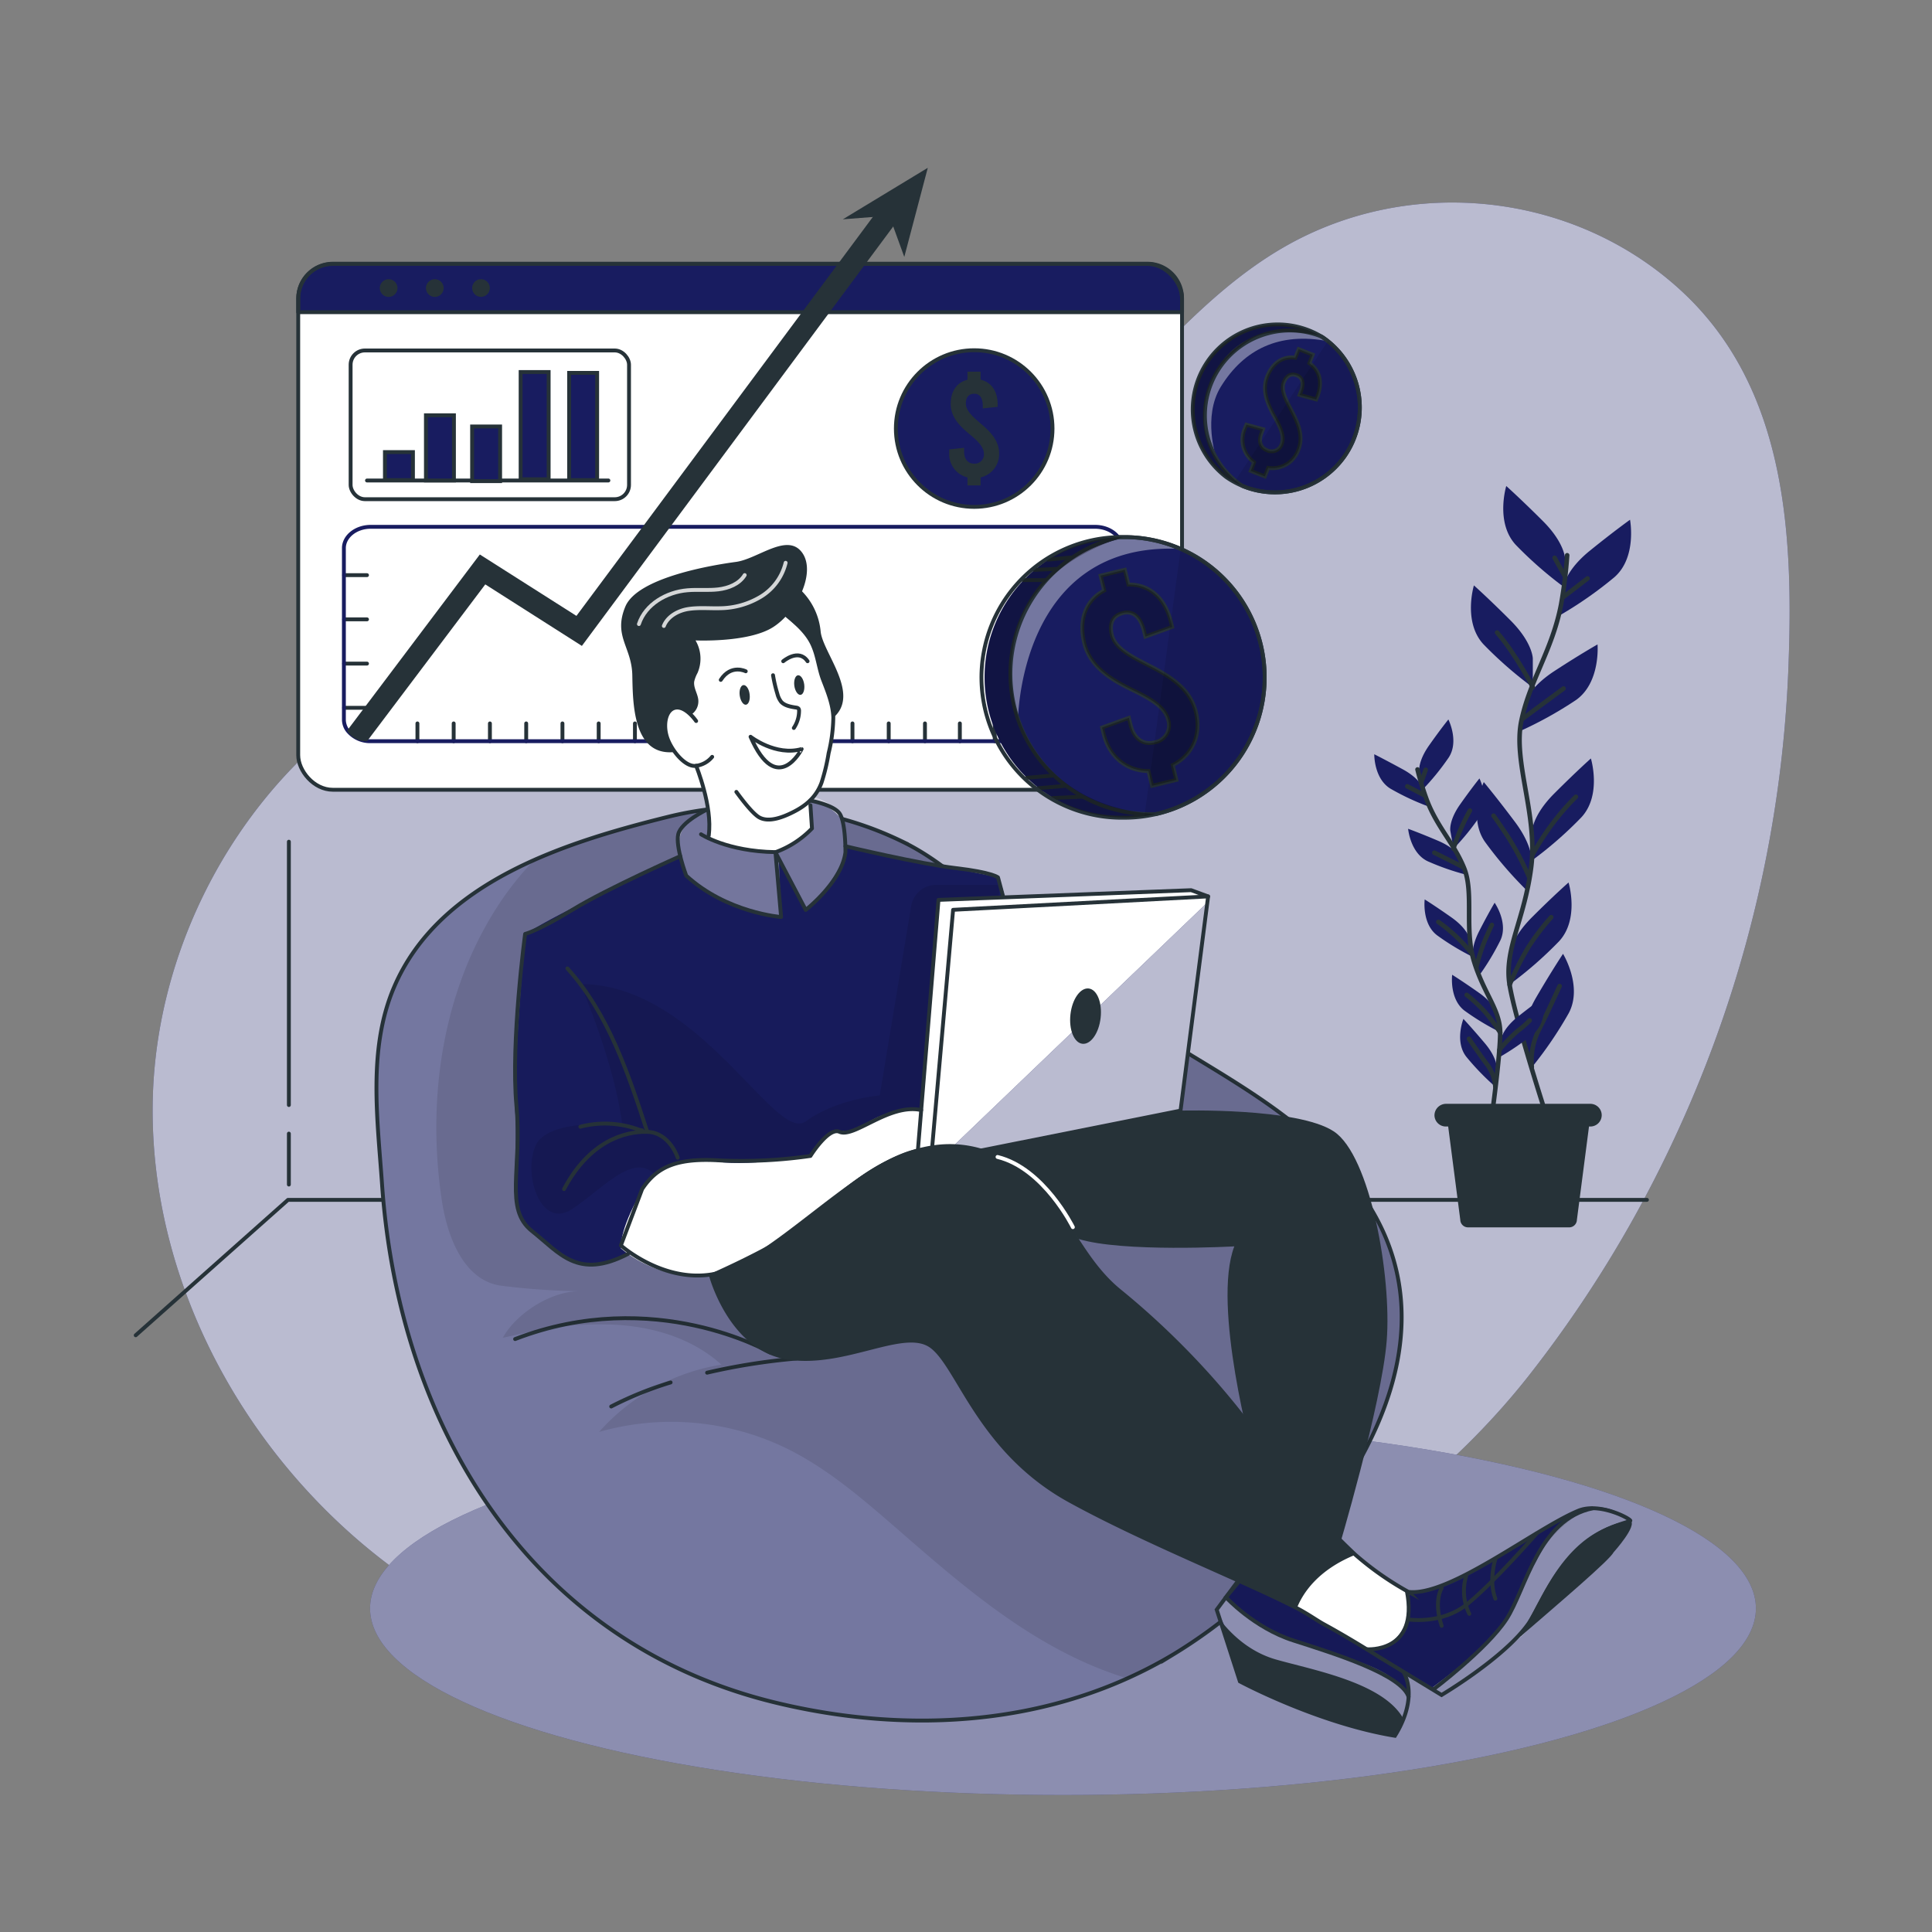 <svg xmlns="http://www.w3.org/2000/svg" viewBox="0 0 500 500"><rect x="0" y="0" width="500" height="500" fill="#808080" stroke="none"/><g id="freepik--background-simple--inject-48"><path d="M332.51,63.83c-21.82,12.48-37.21,33.47-55.86,50.32a179.7,179.7,0,0,1-81.92,42c-25,5.41-51.12,5.49-75.21,14-47,16.49-79.19,65.43-80,115.19s27.5,98,69.11,125.28a165.64,165.64,0,0,0,46,20.95c30.6,8.61,63.05,8.23,94.67,4.94,54.62-5.69,111.88-36.71,146.31-80.44a313.74,313.74,0,0,0,38.64-63.45,316.45,316.45,0,0,0,28.52-118.15c1.45-35,0-73.8-27.77-99.31S365.06,45.2,332.51,63.83Z" style="fill:#181C60"></path><path d="M332.51,63.83c-21.82,12.48-37.21,33.47-55.86,50.32a179.7,179.7,0,0,1-81.92,42c-25,5.41-51.12,5.49-75.21,14-47,16.49-79.19,65.43-80,115.19s27.5,98,69.11,125.28a165.64,165.64,0,0,0,46,20.95c30.6,8.61,63.05,8.23,94.67,4.94,54.62-5.69,111.88-36.71,146.31-80.44a313.74,313.74,0,0,0,38.64-63.45,316.45,316.45,0,0,0,28.52-118.15c1.45-35,0-73.8-27.77-99.31S365.06,45.2,332.51,63.83Z" style="fill:#fff;opacity:0.7"></path></g><g id="freepik--Shadow--inject-48"><ellipse cx="275.1" cy="416.25" rx="179.33" ry="48.3" style="fill:#181C60"></ellipse><ellipse cx="275.1" cy="416.25" rx="179.33" ry="48.3" style="fill:#fff;opacity:0.5"></ellipse></g><g id="freepik--Window--inject-48"><rect x="77.18" y="68.3" width="228.73" height="136.09" rx="8.95" style="fill:#fff"></rect><path d="M305.91,77.25v3.54H77.18V77.25a9,9,0,0,1,8.95-9H297A8.94,8.94,0,0,1,305.91,77.25Z" style="fill:#181C60"></path><rect x="77.18" y="68.3" width="228.73" height="136.09" rx="8.95" style="fill:none;stroke:#263238;stroke-linecap:round;stroke-linejoin:round"></rect><path d="M305.91,77.25v3.54H77.18V77.25a9,9,0,0,1,8.95-9H297A8.94,8.94,0,0,1,305.91,77.25Z" style="fill:none;stroke:#263238;stroke-linecap:round;stroke-linejoin:round"></path><path d="M102.87,74.54a2.29,2.29,0,1,1-2.29-2.28A2.29,2.29,0,0,1,102.87,74.54Z" style="fill:#263238"></path><path d="M114.82,74.54a2.29,2.29,0,1,1-2.29-2.28A2.29,2.29,0,0,1,114.82,74.54Z" style="fill:#263238"></path><circle cx="124.48" cy="74.54" r="2.29" style="fill:#263238"></circle><rect x="90.74" y="90.7" width="72.05" height="38.49" rx="3.69" style="fill:none;stroke:#263238;stroke-linecap:round;stroke-linejoin:round"></rect><line x1="94.98" y1="124.35" x2="157.45" y2="124.35" style="fill:none;stroke:#263238;stroke-linecap:round;stroke-linejoin:round"></line><rect x="99.62" y="117" width="7.25" height="7.25" style="fill:#181C60;stroke:#263238;stroke-miterlimit:10"></rect><rect x="110.23" y="107.47" width="7.25" height="16.88" style="fill:#181C60;stroke:#263238;stroke-miterlimit:10"></rect><rect x="122.18" y="110.37" width="7.25" height="14.15" style="fill:#181C60;stroke:#263238;stroke-miterlimit:10"></rect><rect x="134.74" y="96.28" width="7.25" height="27.75" style="fill:#181C60;stroke:#263238;stroke-miterlimit:10"></rect><rect x="147.29" y="96.5" width="7.25" height="27.75" style="fill:#181C60;stroke:#263238;stroke-miterlimit:10"></rect><circle cx="252.12" cy="110.91" r="20.27" style="fill:#181C60;stroke:#263238;stroke-miterlimit:10"></circle><path d="M253.78,123.55v2.08h-3.4v-2.08a6.18,6.18,0,0,1-4.72-6.3v-.94l3.85-.42v1c0,1.93,1,3.1,2.57,3.1a2.37,2.37,0,0,0,2.56-2.53c0-1.85-1.73-3.44-3.77-5.13-2.42-2-4.83-4.38-4.83-7.74s1.58-5.63,4.34-6.31V96.19h3.4v2.07c2.79.65,4.41,3,4.41,6.35v.68l-3.85.41V105c0-2-.79-3.1-2.19-3.1s-2.19.87-2.19,2.53c0,1.85,1.78,3.4,3.78,5.13,2.38,2,4.83,4.38,4.83,7.74A6.15,6.15,0,0,1,253.78,123.55Z" style="fill:#263238"></path><line x1="89.06" y1="148.85" x2="94.98" y2="148.85" style="fill:none;stroke:#263238;stroke-linecap:round;stroke-linejoin:round"></line><line x1="89.06" y1="160.29" x2="94.98" y2="160.29" style="fill:none;stroke:#263238;stroke-linecap:round;stroke-linejoin:round"></line><line x1="89.06" y1="171.74" x2="94.98" y2="171.74" style="fill:none;stroke:#263238;stroke-linecap:round;stroke-linejoin:round"></line><line x1="89.06" y1="183.18" x2="94.98" y2="183.18" style="fill:none;stroke:#263238;stroke-linecap:round;stroke-linejoin:round"></line><line x1="108.03" y1="191.82" x2="108.03" y2="187.22" style="fill:none;stroke:#263238;stroke-linecap:round;stroke-linejoin:round"></line><line x1="117.41" y1="191.82" x2="117.41" y2="187.22" style="fill:none;stroke:#263238;stroke-linecap:round;stroke-linejoin:round"></line><line x1="126.79" y1="191.82" x2="126.79" y2="187.22" style="fill:none;stroke:#263238;stroke-linecap:round;stroke-linejoin:round"></line><line x1="136.18" y1="191.82" x2="136.18" y2="187.22" style="fill:none;stroke:#263238;stroke-linecap:round;stroke-linejoin:round"></line><line x1="145.56" y1="191.82" x2="145.56" y2="187.22" style="fill:none;stroke:#263238;stroke-linecap:round;stroke-linejoin:round"></line><line x1="154.94" y1="191.82" x2="154.94" y2="187.22" style="fill:none;stroke:#263238;stroke-linecap:round;stroke-linejoin:round"></line><line x1="164.32" y1="191.82" x2="164.32" y2="187.22" style="fill:none;stroke:#263238;stroke-linecap:round;stroke-linejoin:round"></line><line x1="173.71" y1="191.82" x2="173.71" y2="187.22" style="fill:none;stroke:#263238;stroke-linecap:round;stroke-linejoin:round"></line><line x1="183.09" y1="191.82" x2="183.09" y2="187.22" style="fill:none;stroke:#263238;stroke-linecap:round;stroke-linejoin:round"></line><line x1="192.47" y1="191.82" x2="192.47" y2="187.22" style="fill:none;stroke:#263238;stroke-linecap:round;stroke-linejoin:round"></line><line x1="201.85" y1="191.82" x2="201.85" y2="187.22" style="fill:none;stroke:#263238;stroke-linecap:round;stroke-linejoin:round"></line><line x1="211.24" y1="191.82" x2="211.24" y2="187.22" style="fill:none;stroke:#263238;stroke-linecap:round;stroke-linejoin:round"></line><line x1="220.62" y1="191.82" x2="220.62" y2="187.22" style="fill:none;stroke:#263238;stroke-linecap:round;stroke-linejoin:round"></line><line x1="230" y1="191.82" x2="230" y2="187.22" style="fill:none;stroke:#263238;stroke-linecap:round;stroke-linejoin:round"></line><line x1="239.38" y1="191.82" x2="239.38" y2="187.22" style="fill:none;stroke:#263238;stroke-linecap:round;stroke-linejoin:round"></line><line x1="248.41" y1="191.82" x2="248.41" y2="187.22" style="fill:none;stroke:#263238;stroke-linecap:round;stroke-linejoin:round"></line><line x1="257.44" y1="191.82" x2="257.44" y2="187.22" style="fill:none;stroke:#263238;stroke-linecap:round;stroke-linejoin:round"></line><line x1="266.46" y1="191.82" x2="266.46" y2="187.22" style="fill:none;stroke:#263238;stroke-linecap:round;stroke-linejoin:round"></line><path d="M290.34,141.85v44.46c0,3.05-3.1,5.51-6.92,5.51H96a7.42,7.42,0,0,1-6-2.71,4.73,4.73,0,0,1-1-2.8V141.85c0-3,3.1-5.51,6.92-5.51H283.42C287.24,136.34,290.34,138.8,290.34,141.85Z" style="fill:none;stroke:#181C60;stroke-linecap:round;stroke-linejoin:round"></path><path d="M233.3,55.74l-59.83,80.6-22.88,30.82-25-15.92L95,191.82h-.44a5.51,5.51,0,0,1-4.75-2.71l34.37-45.61,25,15.89,17.11-23,62.39-84Z" style="fill:#263238"></path><polygon points="218.12 56.76 240.11 43.43 234.03 66.49 230.15 55.82 218.12 56.76" style="fill:#263238"></polygon></g><g id="freepik--Floor--inject-48"><polyline points="426.23 310.52 74.54 310.52 35.12 345.57" style="fill:none;stroke:#263238;stroke-linecap:round;stroke-linejoin:round"></polyline><line x1="74.76" y1="285.98" x2="74.76" y2="217.83" style="fill:none;stroke:#263238;stroke-linecap:round;stroke-linejoin:round"></line><line x1="74.76" y1="306.56" x2="74.76" y2="293.38" style="fill:none;stroke:#263238;stroke-linecap:round;stroke-linejoin:round"></line><g id="freepik--freepik--Plants--inject-120--inject-48"><path d="M405.06,144.72s0-4.12-5.77-9.88-9.47-9.06-9.47-9.06-2.89,9.47,2.47,15.24a101,101,0,0,0,12.77,11.14Z" style="fill:#181C60"></path><path d="M396.69,170.45s0-4.12-5.77-9.89-9.47-9.06-9.47-9.06-2.88,9.47,2.47,15.24a102.63,102.63,0,0,0,12.77,11.15Z" style="fill:#181C60"></path><path d="M404.69,151.74s.44-4.1,6.78-9.23,10.38-8,10.38-8,1.86,9.75-4.07,14.89a101.51,101.51,0,0,1-13.87,9.71Z" style="fill:#181C60"></path><path d="M394.58,182.12s.87-4,7.71-8.46,11.15-6.88,11.15-6.88.83,9.87-5.58,14.39a100.79,100.79,0,0,1-14.81,8.19Z" style="fill:#181C60"></path><path d="M396.49,215.23s0-4.12,5.76-9.88,9.47-9.06,9.47-9.06,2.89,9.48-2.47,15.24a100.22,100.22,0,0,1-12.76,11.15Z" style="fill:#181C60"></path><path d="M396.39,223.32s.58-4.08-4.31-10.6S384,202.4,384,202.4s-4.18,9,.29,15.44a101.44,101.44,0,0,0,11.06,12.82Z" style="fill:#181C60"></path><path d="M390.7,247.27s0-4.11,5.77-9.88,9.47-9,9.47-9,2.89,9.47-2.47,15.23a101,101,0,0,1-12.77,11.15Z" style="fill:#181C60"></path><path d="M394.55,269s-1-4,3.09-11,6.87-11.15,6.87-11.15,5.18,8.44,1.47,15.37a101.21,101.21,0,0,1-9.54,14Z" style="fill:#181C60"></path><path d="M405.58,143.7A116.75,116.75,0,0,1,404,156.48c-2.28,11.78-8,19.38-10.26,30s4.27,24.35,2.52,38-7.08,21.26-5.58,30.38,9.5,33.8,9.5,33.8" style="fill:none;stroke:#263238;stroke-linecap:round;stroke-linejoin:round;stroke-width:1.177px"></path><line x1="404.64" y1="154.48" x2="410.85" y2="149.7" style="fill:none;stroke:#263238;stroke-linecap:round;stroke-linejoin:round;stroke-width:1.177px"></line><line x1="404.92" y1="148.99" x2="402.33" y2="144.36" style="fill:none;stroke:#263238;stroke-linecap:round;stroke-linejoin:round;stroke-width:1.177px"></line><path d="M394.09,186s5.2-3.91,10.55-7.81" style="fill:none;stroke:#263238;stroke-linecap:round;stroke-linejoin:round;stroke-width:1.177px"></path><path d="M396.69,177.84s-4.34-8.5-9.25-14.14" style="fill:none;stroke:#263238;stroke-linecap:round;stroke-linejoin:round;stroke-width:1.177px"></path><path d="M396.69,221.09a64.58,64.58,0,0,1,11.15-14.88" style="fill:none;stroke:#263238;stroke-linecap:round;stroke-linejoin:round;stroke-width:1.177px"></path><path d="M395.68,226.87A73.4,73.4,0,0,0,390,216.16c-3-4.48-3.48-5.06-3.48-5.06" style="fill:none;stroke:#263238;stroke-linecap:round;stroke-linejoin:round;stroke-width:1.177px"></path><path d="M390.7,254.85a69.58,69.58,0,0,1,4.69-9.48,61.55,61.55,0,0,1,6.06-8" style="fill:none;stroke:#263238;stroke-linecap:round;stroke-linejoin:round;stroke-width:1.177px"></path><path d="M396.43,276.17a17.62,17.62,0,0,1,1.56-9.12c2.17-4.19,4.62-9.69,5.64-11.85" style="fill:none;stroke:#263238;stroke-linecap:round;stroke-linejoin:round;stroke-width:1.177px"></path><path d="M367.3,199.74s-.45-2.57,2.54-6.82,5-6.72,5-6.72,2.83,5.62.1,9.82a64.16,64.16,0,0,1-6.8,8.36Z" style="fill:#181C60"></path><path d="M375.34,215s-.45-2.59,2.54-6.83,5-6.71,5-6.71,2.83,5.63.1,9.82a63.5,63.5,0,0,1-6.8,8.36Z" style="fill:#181C60"></path><path d="M368.29,204.1s-.7-2.52-5.25-5-7.38-3.9-7.38-3.9-.11,6.27,4.18,8.9a64.14,64.14,0,0,0,9.75,4.58Z" style="fill:#181C60"></path><path d="M377.93,222.05s-1-2.43-5.76-4.46-7.75-3.1-7.75-3.1.55,6.27,5.08,8.41a64.52,64.52,0,0,0,10.18,3.53Z" style="fill:#181C60"></path><path d="M380.33,243s-.45-2.58-4.69-5.57-6.93-4.66-6.93-4.66-.78,6.27,3.21,9.29a63.9,63.9,0,0,0,9.21,5.57Z" style="fill:#181C60"></path><path d="M381.26,248.09s-.81-2.49,1.55-7.11,4-7.35,4-7.35,3.6,5.16,1.5,9.71a65.19,65.19,0,0,1-5.58,9.24Z" style="fill:#181C60"></path><path d="M388.5,268.92s.3-2.6,4.36-5.83,6.65-5,6.65-5,1.14,6.2-2.67,9.46a64.88,64.88,0,0,1-8.87,6.1Z" style="fill:#181C60"></path><path d="M387.43,262.5s-.45-2.59-4.69-5.58-6.92-4.65-6.92-4.65-.78,6.27,3.2,9.29a64.36,64.36,0,0,0,9.22,5.57Z" style="fill:#181C60"></path><path d="M387.37,276.54s.23-2.62-3.12-6.58-5.52-6.27-5.52-6.27-2.34,5.85.75,9.8a65.37,65.37,0,0,0,7.5,7.75Z" style="fill:#181C60"></path><path d="M366.85,199.14a74,74,0,0,0,2.39,7.85c2.7,7.13,7.1,11.28,9.68,17.7s0,15.73,2.55,24.1,6.75,12.54,6.78,18.45S386,289.48,386,289.48" style="fill:none;stroke:#263238;stroke-linecap:round;stroke-linejoin:round;stroke-width:1.177px"></path><line x1="368.62" y1="205.81" x2="364.21" y2="203.5" style="fill:none;stroke:#263238;stroke-linecap:round;stroke-linejoin:round;stroke-width:1.177px"></line><line x1="367.84" y1="202.4" x2="368.97" y2="199.22" style="fill:none;stroke:#263238;stroke-linecap:round;stroke-linejoin:round;stroke-width:1.177px"></line><path d="M378.66,224.42s-3.69-1.88-7.46-3.75" style="fill:none;stroke:#263238;stroke-linecap:round;stroke-linejoin:round;stroke-width:1.177px"></path><path d="M376.14,219.64a52.85,52.85,0,0,1,4.27-9.86" style="fill:none;stroke:#263238;stroke-linecap:round;stroke-linejoin:round;stroke-width:1.177px"></path><path d="M380.84,246.72a41.15,41.15,0,0,0-8.6-8.12" style="fill:none;stroke:#263238;stroke-linecap:round;stroke-linejoin:round;stroke-width:1.177px"></path><path d="M382.1,250.24a45.85,45.85,0,0,1,2.37-7.31c1.39-3.15,1.63-3.56,1.63-3.56" style="fill:none;stroke:#263238;stroke-linecap:round;stroke-linejoin:round;stroke-width:1.177px"></path><path d="M388.06,271.7a38.47,38.47,0,0,1,4.74-4.92,25.47,25.47,0,0,0,3.08-2.69" style="fill:none;stroke:#263238;stroke-linecap:round;stroke-linejoin:round;stroke-width:1.177px"></path><path d="M388.25,267.24a44.87,44.87,0,0,0-4-5.43,39,39,0,0,0-4.67-4.33" style="fill:none;stroke:#263238;stroke-linecap:round;stroke-linejoin:round;stroke-width:1.177px"></path><path d="M387,281.24a11.28,11.28,0,0,0-2-5.57c-1.82-2.4-4-5.58-4.82-6.83" style="fill:none;stroke:#263238;stroke-linecap:round;stroke-linejoin:round;stroke-width:1.177px"></path><path d="M406.18,317.64H379.92a2,2,0,0,1-2-1.95l-3.77-29.06h37.72l-3.77,29.06A2,2,0,0,1,406.18,317.64Z" style="fill:#263238"></path><path d="M411.57,291.54H374.19a2.94,2.94,0,0,1-2.95-2.92h0a3,3,0,0,1,2.94-2.95h37.39a2.94,2.94,0,0,1,2.95,2.94h0A2.94,2.94,0,0,1,411.57,291.54Z" style="fill:#263238"></path></g></g><g id="freepik--Coins--inject-48"><path d="M327.3,175.31a36.31,36.31,0,0,1-28.13,35.37l-.11,0c-.95.21-1.9.4-2.88.54a37.08,37.08,0,0,1-5.19.37A36.31,36.31,0,0,1,289.65,139c.33,0,.68,0,1,0a1.72,1.72,0,0,1,.32,0,2.3,2.3,0,0,1,.37,0,35.75,35.75,0,0,1,14.22,3.05A36.31,36.31,0,0,1,327.3,175.31Z" style="fill:#181C60"></path><path d="M305.58,142.06c-41.93-2.18-42.13,44.37-42.13,44.37s-6.4-15.19,4.05-32c5.84-9.41,16-13.56,23.86-15.4A35.75,35.75,0,0,1,305.58,142.06Z" style="fill:#fff;opacity:0.4"></path><path d="M327.3,175.31a36.31,36.31,0,0,1-28.24,35.4,35.71,35.71,0,0,1-8.07.91A36.31,36.31,0,0,1,289.65,139c.44,0,.89,0,1.34,0A36.32,36.32,0,0,1,327.3,175.31Z" style="fill:none;stroke:#263238;stroke-linecap:round;stroke-linejoin:round"></path><path d="M327.3,175.31a36.31,36.31,0,0,1-28.24,35.4c-.44,0-.89,0-1.34,0A36.32,36.32,0,0,1,289.65,139c.44,0,.89,0,1.34,0A36.32,36.32,0,0,1,327.3,175.31Z" style="fill:none;stroke:#263238;stroke-linecap:round;stroke-linejoin:round"></path><path d="M303.5,198l.94,3.84-6.28,1.53-.94-3.83c-5.62,0-10.13-3.65-11.57-9.51l-.43-1.74,6.93-2.51.44,1.81c.87,3.56,3.22,5.27,6.15,4.55a4.5,4.5,0,0,0,3.59-5.83c-.84-3.42-4.76-5.56-9.3-7.77-5.37-2.6-10.91-5.9-12.43-12.11-1.48-6.06.38-11.11,5.17-13.61l-.94-3.84,6.27-1.53.94,3.83c5.45-.08,9.51,3.51,11,9.71l.31,1.26-6.92,2.51-.35-1.39c-.92-3.77-2.86-5.36-5.44-4.73s-3.65,2.6-2.9,5.66c.84,3.42,4.81,5.48,9.3,7.78,5.31,2.69,10.91,5.9,12.43,12.1C311,190.15,308.56,195.47,303.5,198Z" style="fill:none;stroke:#263238;stroke-miterlimit:10"></path><path d="M303.5,198l.94,3.84-6.28,1.53-.94-3.83c-5.62,0-10.13-3.65-11.57-9.51l-.43-1.74,6.93-2.51.44,1.81c.87,3.56,3.22,5.27,6.15,4.55a4.5,4.5,0,0,0,3.59-5.83c-.84-3.42-4.76-5.56-9.3-7.77-5.37-2.6-10.91-5.9-12.43-12.11-1.48-6.06.38-11.11,5.17-13.61l-.94-3.84,6.27-1.53.94,3.83c5.45-.08,9.51,3.51,11,9.71l.31,1.26-6.92,2.51-.35-1.39c-.92-3.77-2.86-5.36-5.44-4.73s-3.65,2.6-2.9,5.66c.84,3.42,4.81,5.48,9.3,7.78,5.31,2.69,10.91,5.9,12.43,12.1C311,190.15,308.56,195.47,303.5,198Z" style="opacity:0.3"></path><line x1="272.43" y1="206.53" x2="280.1" y2="206.18" style="fill:none;stroke:#263238;stroke-linecap:round;stroke-linejoin:round"></line><line x1="268.74" y1="203.98" x2="275.43" y2="203.41" style="fill:none;stroke:#263238;stroke-linecap:round;stroke-linejoin:round"></line><line x1="265.74" y1="201.29" x2="272.43" y2="200.72" style="fill:none;stroke:#263238;stroke-linecap:round;stroke-linejoin:round"></line><line x1="264.82" y1="150.13" x2="270.55" y2="150.13" style="fill:none;stroke:#263238;stroke-linecap:round;stroke-linejoin:round"></line><line x1="267.65" y1="147.49" x2="273.36" y2="147.23" style="fill:none;stroke:#263238;stroke-linecap:round;stroke-linejoin:round"></line><line x1="271.23" y1="144.84" x2="277.25" y2="144.27" style="fill:none;stroke:#263238;stroke-linecap:round;stroke-linejoin:round"></line><path d="M299.17,210.68l-.11,0a35.71,35.71,0,0,1-8.07.91A36.31,36.31,0,0,1,289.65,139c.33,0,.68,0,1,0-8.85,2.79-23.7,9.92-27.67,24.79C257.37,184.92,270,208.91,299.17,210.68Z" style="opacity:0.3"></path><path d="M327.3,175.31a36.31,36.31,0,0,1-28.13,35.37l-.11,0c-.95.21-1.9.4-2.88.54l9.4-69.19A36.31,36.31,0,0,1,327.3,175.31Z" style="opacity:0.1"></path><path d="M347.9,118.15a22,22,0,0,1-26.31,7.64l-.13-.06a22.63,22.63,0,0,1-2-1,19.63,19.63,0,0,1-2.12-1.32,22,22,0,0,1,24.19-36.63l.49.31c.23.13.45.29.68.45s.67.49,1,.75A22,22,0,0,1,347.9,118.15Z" style="fill:#181C60"></path><path d="M314.76,118.45s-3.59-10.57,1.18-18.35c6-9.75,15.19-14.2,27.7-11.8,0,0-6.78-4.58-18.13-1.33S308.07,105.84,314.76,118.45Z" style="fill:#fff;opacity:0.4"></path><path d="M347.9,118.16a22,22,0,0,1-26.31,7.62,21.55,21.55,0,0,1-4.3-2.36A22,22,0,0,1,342,87.1c.22.13.45.28.67.44A22,22,0,0,1,347.9,118.16Z" style="fill:none;stroke:#263238;stroke-linecap:round;stroke-linejoin:round"></path><path d="M347.9,118.16a22,22,0,0,1-26.31,7.62l-.67-.44A22,22,0,0,1,342,87.1c.22.13.45.28.67.44A22,22,0,0,1,347.9,118.16Z" style="fill:none;stroke:#263238;stroke-linecap:round;stroke-linejoin:round"></path><path d="M328.21,121.08l-.87,2.22-3.64-1.43.87-2.23a7.12,7.12,0,0,1-2.4-8.73l.4-1,4.3,1.17-.41,1.06c-.81,2.06-.26,3.72,1.44,4.39a2.72,2.72,0,0,0,3.81-1.63c.78-2-.41-4.41-1.88-7.08-1.74-3.16-3.32-6.72-1.91-10.32s4.07-5.36,7.3-4.92l.88-2.22,3.63,1.43L338.86,94c2.72,1.86,3.47,5,2.06,8.65l-.29.72-4.3-1.17.32-.81c.86-2.18.46-3.65-1-4.24s-2.71,0-3.41,1.79c-.78,2,.47,4.38,1.88,7.08,1.69,3.19,3.33,6.73,1.92,10.32A7.09,7.09,0,0,1,328.21,121.08Z" style="fill:none;stroke:#263238;stroke-miterlimit:10"></path><path d="M328.21,121.08l-.87,2.22-3.64-1.43.87-2.23a7.12,7.12,0,0,1-2.4-8.73l.4-1,4.3,1.17-.41,1.06c-.81,2.06-.26,3.72,1.44,4.39a2.72,2.72,0,0,0,3.81-1.63c.78-2-.41-4.41-1.88-7.08-1.74-3.16-3.32-6.72-1.91-10.32s4.07-5.36,7.3-4.92l.88-2.22,3.63,1.43L338.86,94c2.72,1.86,3.47,5,2.06,8.65l-.29.72-4.3-1.17.32-.81c.86-2.18.46-3.65-1-4.24s-2.71,0-3.41,1.79c-.78,2,.47,4.38,1.88,7.08,1.69,3.19,3.33,6.73,1.92,10.32A7.09,7.09,0,0,1,328.21,121.08Z" style="opacity:0.3"></path><path d="M341.48,86.79c-6-1.07-13.6-1.66-17.7,1-7.53,4.83-12.22,10.92-12.15,20.79s9.29,16.79,9.29,16.79l.54.39a21.66,21.66,0,0,1-4.17-2.31,22,22,0,0,1,24.19-36.63Z" style="opacity:0.3"></path><path d="M347.9,118.15a22,22,0,0,1-26.31,7.64l-.13-.06a22.63,22.63,0,0,1-2-1L343.64,88.3A22,22,0,0,1,347.9,118.15Z" style="opacity:0.1"></path></g><g id="freepik--Character--inject-48"><path d="M336.58,399.76a132,132,0,0,1-32.84,28.35,116.06,116.06,0,0,1-12,6.26c-28.41,12.77-60.79,13.6-91.07,6.26C137,425.2,103.22,369,98.93,306.61c-1.15-16.86-3.73-35.07,3.1-51.11s20.64-26,36.26-32.92c11.34-5.05,23.59-8.44,34.72-11.21a89.31,89.31,0,0,1,60.09,6.2c13.09,6.21,22.41,17,33.42,26.09q1.75,1.44,3.52,2.87a329.9,329.9,0,0,0,35,24.61c18.51,11.29,37.46,21.94,49.29,40.9C373.2,342.26,357.28,375.16,336.58,399.76Z" style="fill:#181C60"></path><path d="M336.58,399.76a132,132,0,0,1-32.84,28.35,116.06,116.06,0,0,1-12,6.26c-28.41,12.77-60.79,13.6-91.07,6.26C137,425.2,103.22,369,98.93,306.61c-1.15-16.86-3.73-35.07,3.1-51.11s20.64-26,36.26-32.92c11.34-5.05,23.59-8.44,34.72-11.21a89.31,89.31,0,0,1,60.09,6.2c13.09,6.21,22.41,17,33.42,26.09q1.75,1.44,3.52,2.87a329.9,329.9,0,0,0,35,24.61c18.51,11.29,37.46,21.94,49.29,40.9C373.2,342.26,357.28,375.16,336.58,399.76Z" style="fill:#fff;opacity:0.4"></path><path d="M270,246.53q-1.77-1.42-3.52-2.88c-11-9.11-20.34-19.87-33.42-26.08a89.37,89.37,0,0,0-60.09-6.2c-26.47,6.57-59.3,16.69-71,44.14-6.83,16-4.25,34.24-3.09,51.1C103.22,369,137,425.2,200.67,440.63c34.64,8.4,72,6.1,103.07-12.52a132,132,0,0,0,32.84-28.35c20.7-24.6,36.62-57.5,17.77-87.72-11.82-19-30.77-29.61-49.29-40.9A329.9,329.9,0,0,1,270,246.53Z" style="fill:none;stroke:#263238;stroke-miterlimit:10"></path><path d="M173.55,357.78A91.57,91.57,0,0,0,158.18,364" style="fill:none;stroke:#263238;stroke-linecap:round;stroke-linejoin:round"></path><path d="M206,351.6a164,164,0,0,0-23,3.65" style="fill:none;stroke:#263238;stroke-linecap:round;stroke-linejoin:round"></path><path d="M199.25,350s-29.88-17.38-65.94-3.45" style="fill:none;stroke:#263238;stroke-linecap:round;stroke-linejoin:round"></path><path d="M336.58,399.76a132,132,0,0,1-32.84,28.35,116.06,116.06,0,0,1-12,6.26,93.7,93.7,0,0,1-9.57-3.51c-18.66-8-34.32-21.53-49.62-34.87-9.23-8-18.61-16.2-29.66-21.47a68.22,68.22,0,0,0-47.84-3.94,53.73,53.73,0,0,1,31.64-17.41c-7.9-7.19-18.89-10.21-29.57-10.4s-16.56,1.12-27,3.46c3.49-6.42,12.75-12.23,20.06-12.06a181.67,181.67,0,0,1-20.78-1.47c-9.43-1.52-13.65-12.62-15.06-22.06-3.9-26,.05-53.69,14.24-75.79a77.15,77.15,0,0,1,9.7-12.27c11.34-5.05,23.59-8.44,34.72-11.21a89.31,89.31,0,0,1,60.09,6.2c13.09,6.21,22.41,17,33.42,26.09q1.75,1.44,3.52,2.87a329.9,329.9,0,0,0,35,24.61c18.51,11.29,37.46,21.94,49.29,40.9C373.2,342.26,357.28,375.16,336.58,399.76Z" style="opacity:0.1"></path><path d="M347,399a193.35,193.35,0,0,0,17.57,13c11.89.8,6.56,15.17,6.56,15.17l-10.18,6.55S343.52,419.87,334,415.38,347,399,347,399Z" style="fill:#fff"></path><path d="M262.51,247.7s-1.63-16.13-4.23-20.66L218.8,219v-3.06s.91-5.32-7.89-8.65-27.14,1-31.87,4.58-3,9.74-3,9.74S160.14,229.64,153,232.7a182.44,182.44,0,0,0-17.07,9s-3.24,37.08-2.6,45.69-.52,16.71.22,21.48,1.32,7.48,6.32,11.54,9.55,10,22.66,4.11l-1.83-1.45L247,294Z" style="opacity:0.3"></path><path d="M262.51,247.7s-1.63-16.13-4.23-20.66L218.8,219v-3.06s.91-5.32-7.89-8.65-27.14,1-31.87,4.58-3,9.74-3,9.74S160.14,229.64,153,232.7a182.44,182.44,0,0,0-17.07,9s-3.24,37.08-2.6,45.69-.52,16.71.22,21.48,1.32,7.48,6.32,11.54,9.55,10,22.66,4.11l-1.83-1.45L247,294Z" style="fill:#181C60"></path><path d="M262.51,247.7s-1.63-16.13-4.23-20.66L218.8,219v-3.06s.91-5.32-7.89-8.65-27.14,1-31.87,4.58-3,9.74-3,9.74S160.14,229.64,153,232.7a182.44,182.44,0,0,0-17.07,9s-3.24,37.08-2.6,45.69-.52,16.71.22,21.48,1.32,7.48,6.32,11.54,9.55,10,22.66,4.11l-1.83-1.45L247,294Z" style="opacity:0.05"></path><path d="M258.8,229H242.28a6.57,6.57,0,0,0-6.47,5.49l-8.14,49s-11.21.93-19.15,6.72-27.47-35.52-58.33-35.54c0,0,8.88,20.3,10.85,36.5,0,0-19.29-2.1-22.49,5.45s1.45,21.7,9.61,16.22S164,298.22,169.45,304s29.8,8.89,29.8,8.89L236.72,294l14.53-6.83Z" style="opacity:0.1"></path><path d="M206.35,204.71s9.38,2.6,10.9,5.75,1.36,11.12,1.36,11.12a38.5,38.5,0,0,1-10.09,13.88l-7-13.88.63,15.74s-13.28-2.21-18.92-6.45l-5.63-4.25s-2.43-8-2.08-10.71S186,207.7,186,207.7Z" style="fill:#fff;opacity:0.4"></path><path d="M362.59,447.42c-.26-.57,3.85-7.83.63-15.22s-8.35-4.54-8.35-4.54-14.61-9.3-20.75-12.24a104.7,104.7,0,0,1-12.75-7.58l-6.49,8.74,6,18.56Z" style="fill:#181C60"></path><path d="M354.34,427.21l18.76,11.46s13.19-8.46,19.48-14.3S413,406.09,413,406.09l9-12.11s-6.24-7.72-16.64-1.52c-13.44,8-29.83,19.62-40.76,19.51,0,0,2.15,13.43-10.19,15.24" style="fill:#181C60"></path><path d="M203.17,156.23s8.51,12.88,10.06,17.05,2.8,10.34,2.49,13.31-3.43,18.88-5,19.34l-1.51,1.71,1,6.74s-6.66,11.51-26.24,3.07c0,0-.76-13.44-3.14-17.66s-5.94.8-9.51-11.39,7.8-25,7.8-25Z" style="fill:#fff"></path><path d="M413.83,390.22s-9.65,1.68-12.78,7.39-9.14,16.32-11.19,21.45-19,17.52-19,17.52l2.25,2.09s13.8-8.53,22.13-16.64,26.7-28.51,26.7-28.51S420.62,392.21,413.83,390.22Z" style="fill:#fff;opacity:0.5"></path><path d="M317.27,413.37l-2.39,3.21,7.34,15.22,40.37,14.51,1.87-5.91s.62-6-13.55-10.56-22.81-7.57-26.84-10.7S317.27,413.37,317.27,413.37Z" style="fill:#fff;opacity:0.5"></path><path d="M184,300.33s-12.36-1.86-18.13,8.25-5.18,14.49-5.18,14.49,8.17,7.42,19.4,7S207.67,316.79,213,312.6s18.77-16.18,27.94-13.7l1-8.67s-.9-3.89-8.74-2.84-10.92,5.52-13.45,5.52-4.92-2.43-10,6.25C209.74,299.16,191.91,302.32,184,300.33Z" style="fill:#fff"></path><path d="M200.06,174.75a35.8,35.8,0,0,0,1.12,4.79,5.58,5.58,0,0,0,1,2.11c.94,1,2.46,1.26,3.85,1.47a1.05,1.05,0,0,1,.62.26,1,1,0,0,1,.15.6,8,8,0,0,1-1.36,4.42" style="fill:none;stroke:#263238;stroke-linecap:round;stroke-linejoin:round"></path><path d="M325.56,403l-8.29,10.33s9.1,8.41,18.52,11.53,25.91,9,28.67,13.53L363.4,433s-25.79-15.82-31.71-19.6A13.66,13.66,0,0,1,325.56,403Z" style="opacity:0.1"></path><path d="M354.34,427.21l16.51,9.37S379,431,383,426.89s8.93-8.67,12-17.88c4.19-12.73,16.19-18.79,16.19-18.79s-16.69,7.86-25.38,14-17.16,8.74-22.08,8.32C363.68,412.57,367.63,425.07,354.34,427.21Z" style="opacity:0.1"></path><path d="M194.24,190.67s6.49,5.09,13.23,3.18C207.47,193.85,201.11,206.45,194.24,190.67Z" style="fill:#fff;stroke:#263238;stroke-linecap:round;stroke-linejoin:round"></path><path d="M194,179.67c.19,1.4-.24,2.61-.94,2.71s-1.43-1-1.62-2.37.23-2.61.94-2.71S193.85,178.27,194,179.67Z" style="fill:#263238"></path><path d="M208.13,177.12c.18,1.41-.24,2.62-.94,2.71s-1.44-1-1.62-2.36.23-2.62.94-2.71S207.94,175.72,208.13,177.12Z" style="fill:#263238"></path><path d="M193,173.73s-3.78-1.95-6.47,2.23" style="fill:none;stroke:#263238;stroke-linecap:round;stroke-linejoin:round"></path><path d="M202.69,171.13s4-3.43,6.31,0" style="fill:none;stroke:#263238;stroke-linecap:round;stroke-linejoin:round"></path><path d="M180.16,186.6s-2.43-3.59-5-3.48-3.59,3.71-2.67,7.19,4.75,8.34,7.65,7.88a6.44,6.44,0,0,0,4.17-2.32" style="fill:none;stroke:#263238;stroke-linecap:round;stroke-linejoin:round"></path><path d="M203.46,159.13c2.73,2.27,5.62,4.74,7,8.08,1.22,2.84,1.49,6,2.61,8.87,1.19,3.07,2.49,6.28,2.59,9.63a40.79,40.79,0,0,1-1.21,9.19,50.65,50.65,0,0,1-1.85,7.69c-1.35,3.59-3.84,5.8-7.18,7.5-2.43,1.24-6.48,3-9.11,1.34-1.53-1-3.83-3.86-5.74-6.49" style="fill:none;stroke:#263238;stroke-linecap:round;stroke-linejoin:round"></path><path d="M180.16,198.19s4.3,10.54,3.26,17.95" style="fill:none;stroke:#263238;stroke-linecap:round;stroke-linejoin:round"></path><path d="M179.06,184.83a4.14,4.14,0,0,0,1.66-3.71c-.16-1.62-1.28-3.12-1.06-4.74a8.73,8.73,0,0,1,.86-2.22,9.31,9.31,0,0,0-.52-8.42s13.66.64,20.06-3.43,11.28-14.48,7.41-19.45-11.41,1.81-17,2.56S165,149.34,161.83,157s1.66,10.41,1.81,17.72.15,21.16,11.08,19.89c0,0-4.09-5.29-1.25-10.74C175.4,181.58,179.06,184.83,179.06,184.83Z" style="fill:#263238"></path><path d="M205.85,151.5a17.14,17.14,0,0,1,6.54,12c.61,5.48,10.33,16.13,3.32,22.2,0,0-1.63-6.45-2.59-9.63s-2.19-9-3.8-11-10.15-9-10.15-9Z" style="fill:#263238"></path><path d="M181.42,215.91s6.74,4.44,19.26,4.62l1.47,16.79s-14.08-1.07-24.55-10.7c0,0-2.83-7.49-2.08-10.71S183,209.5,183,209.5" style="fill:none;stroke:#263238;stroke-linecap:round;stroke-linejoin:round"></path><path d="M209.74,208.4l.4,6a24.82,24.82,0,0,1-9.46,6.15l7.84,14.93s9.35-7.28,10.28-14.93c0,0,.08-7.83-1.55-10.07s-7.57-3.29-7.57-3.29" style="fill:none;stroke:#263238;stroke-linecap:round;stroke-linejoin:round"></path><path d="M171.8,162c1-2.51,3.74-4,6.41-4.4s5.41-.12,8.11-.19a20.82,20.82,0,0,0,10.6-3,14.17,14.17,0,0,0,6.4-8.76" style="fill:none;stroke:#fff;stroke-linecap:round;stroke-linejoin:round;opacity:0.8"></path><path d="M165.35,161.51c1.69-5.13,7.17-8.3,12.56-8.75,2.67-.23,5.37.08,8-.23s5.43-1.41,6.82-3.7" style="fill:none;stroke:#fff;stroke-linecap:round;stroke-linejoin:round;opacity:0.8"></path><path d="M162.51,324.52c-13,6.74-17.62-.2-24.86-5.94s-2.49-16-4-32.45,2.25-44.43,2.25-44.43,3.24-.74,12.23-6.24,27.91-13.88,27.91-13.88" style="fill:none;stroke:#263238;stroke-linecap:round;stroke-linejoin:round"></path><path d="M175.39,299.62s-2.06-6.53-7.88-6.7-15,2.45-21.54,14.82" style="fill:none;stroke:#263238;stroke-linecap:round;stroke-linejoin:round"></path><path d="M166.18,292.53a3.22,3.22,0,0,1-1.05-.25,25.31,25.31,0,0,0-14.94-.68" style="fill:none;stroke:#263238;stroke-linecap:round;stroke-linejoin:round"></path><path d="M146.84,250.63c10.59,11.7,15.75,27.18,20.64,42.18" style="fill:none;stroke:#263238;stroke-linecap:round;stroke-linejoin:round"></path><path d="M218.8,219s19.2,4.58,28.58,5.67,10.9,2.4,10.9,2.4l1.75,6.54" style="fill:none;stroke:#263238;stroke-linecap:round;stroke-linejoin:round"></path><polygon points="308.27 230.38 242.88 232.89 237.54 300.14 248.74 300.14 305.52 287.43 312.66 231.99 308.27 230.38" style="fill:#fff"></polygon><polygon points="240.94 302.13 312.46 233.58 305.52 287.43 240.94 302.13" style="fill:#181C60"></polygon><polygon points="240.94 302.13 312.46 233.58 305.52 287.43 240.94 302.13" style="fill:#fff;opacity:0.7"></polygon><polygon points="240.94 300.33 246.66 235.46 312.66 231.99 305.52 287.43 240.94 300.33" style="fill:none;stroke:#263238;stroke-linecap:round;stroke-linejoin:round"></polygon><path d="M284.84,263.42c-.44,3.95-2.55,6.95-4.71,6.71s-3.54-3.65-3.1-7.6,2.56-6.95,4.72-6.71S285.29,259.47,284.84,263.42Z" style="fill:#263238"></path><path d="M305.52,287.43s30.22-.86,39.67,5.38,15,37.53,13.69,54.15-12.71,54.76-12.71,54.76L324.33,377s-10.76-39.12-4.89-54.44c0,0-29,1.63-40.42-1.95,0,0-10.23-16.75-27.77-22.29Z" style="fill:#263238"></path><path d="M350.78,402.37a149.82,149.82,0,0,1-20.78-24c-10.57-16.33-25.18-32-40.21-44.23-12.11-9.82-14.85-25.82-29.79-33.85-24.75-13.27-46.15,13.1-54.15,18.44S184,330.12,184,330.12s5.06,19,19.92,21.25,29.89-8,37-3.05,12.37,27.05,35.85,40c19.19,10.58,45.34,20.9,58.83,27.86,3,1.56,5.24,3.2,6.94,4.13,4.66,2.54,9.64,5.53,14.34,8.49l16.19,9.86s16.25-9.61,22.49-18.47c.83-1.19,2.56-4.36,4.18-7.42,3.53-6.69,8-12.69,14.19-16,4.28-2.31,8.09-3,8-3.24-.41-.76-8.17-4.73-13.44-2.56-11.16,4.61-33.47,22.32-44,21A78.83,78.83,0,0,1,350.78,402.37Z" style="fill:none;stroke:#263238;stroke-miterlimit:10"></path><path d="M350.78,402.37c-9.73,3.93-13.65,10-15.15,13.82-13.49-7-39.64-17.28-58.83-27.86-23.48-13-28.7-35.06-35.85-40s-22.19,5.34-37,3.05S184,330.11,184,330.11s13.86-6,21.86-11.34,26.45-31.72,54.14-18.44c15.29,7.33,17.68,24,29.79,33.85,15,12.19,29.64,27.9,40.21,44.23A147,147,0,0,0,350.78,402.37Z" style="fill:#263238"></path><path d="M277.66,317.59s-7.49-15.22-19.5-18.17" style="fill:none;stroke:#fff;stroke-linecap:round;stroke-linejoin:round"></path><path d="M238.4,287.29c-8.26-1.8-17.33,7.33-21.15,5.62-2.84-1.27-7.51,6.25-7.51,6.25a125.11,125.11,0,0,1-23.22,1.17c-11.13-.71-16.4,1.46-20.34,7.41l-5.5,14.57s14.51,13,30,5.43,36.07-30.41,50.25-30.33" style="fill:none;stroke:#263238;stroke-linecap:round;stroke-linejoin:round"></path><path d="M353.71,426.82s13.56,1.11,10.38-15.09" style="fill:none;stroke:#263238;stroke-miterlimit:10"></path><path d="M417.61,401.72c-1,2-13.43,12.58-24.14,21.83,0-.14,3-5.79,4.24-8.2,2.85-5.32,10.21-19.91,24.22-21.83C423.92,394.72,417.61,401.72,417.61,401.72Z" style="fill:#263238"></path><path d="M412.28,390.33c-14.17,2.82-17.39,21-22.42,28.73s-19,18.24-19,18.24" style="fill:none;stroke:#263238;stroke-miterlimit:10"></path><path d="M363.22,432.66c2.31,4.22,1.22,9.12,0,12.19a25.45,25.45,0,0,1-2.22,4.37c-20.06-3.3-40.12-14.08-40.12-14.08l-5.17-16-.83-2.56,7.79-10.49" style="fill:none;stroke:#263238;stroke-miterlimit:10"></path><path d="M363.22,444.85a25.45,25.45,0,0,1-2.22,4.37c-20.06-3.3-40.12-14.08-40.12-14.08l-5.17-16c2.59,3.38,7.39,8.33,14.59,10.36C340.07,432.27,358.1,435.51,363.22,444.85Z" style="fill:#263238"></path><polyline points="237.54 297.8 242.88 232.89 308.27 230.38 312.66 231.99" style="fill:none;stroke:#263238;stroke-linecap:round;stroke-linejoin:round"></polyline><path d="M364,419.06s8.94,1.6,15.81-4,17.94-18.27,17.94-18.27" style="fill:none;stroke:#263238;stroke-miterlimit:10"></path><path d="M373.1,411s-2.16,3.25,0,9.77" style="fill:none;stroke:#263238;stroke-linecap:round;stroke-linejoin:round"></path><path d="M379.44,407.89a13.31,13.31,0,0,0,.81,9.77" style="fill:none;stroke:#263238;stroke-linecap:round;stroke-linejoin:round"></path><path d="M387,403.51s-1.81,5.43,0,10.22" style="fill:none;stroke:#263238;stroke-linecap:round;stroke-linejoin:round"></path><path d="M324.44,404.74l-7.17,8.63s7.22,7.89,17.41,11.17,28.39,8.85,29.9,14.78" style="fill:none;stroke:#263238;stroke-miterlimit:10"></path></g></svg>